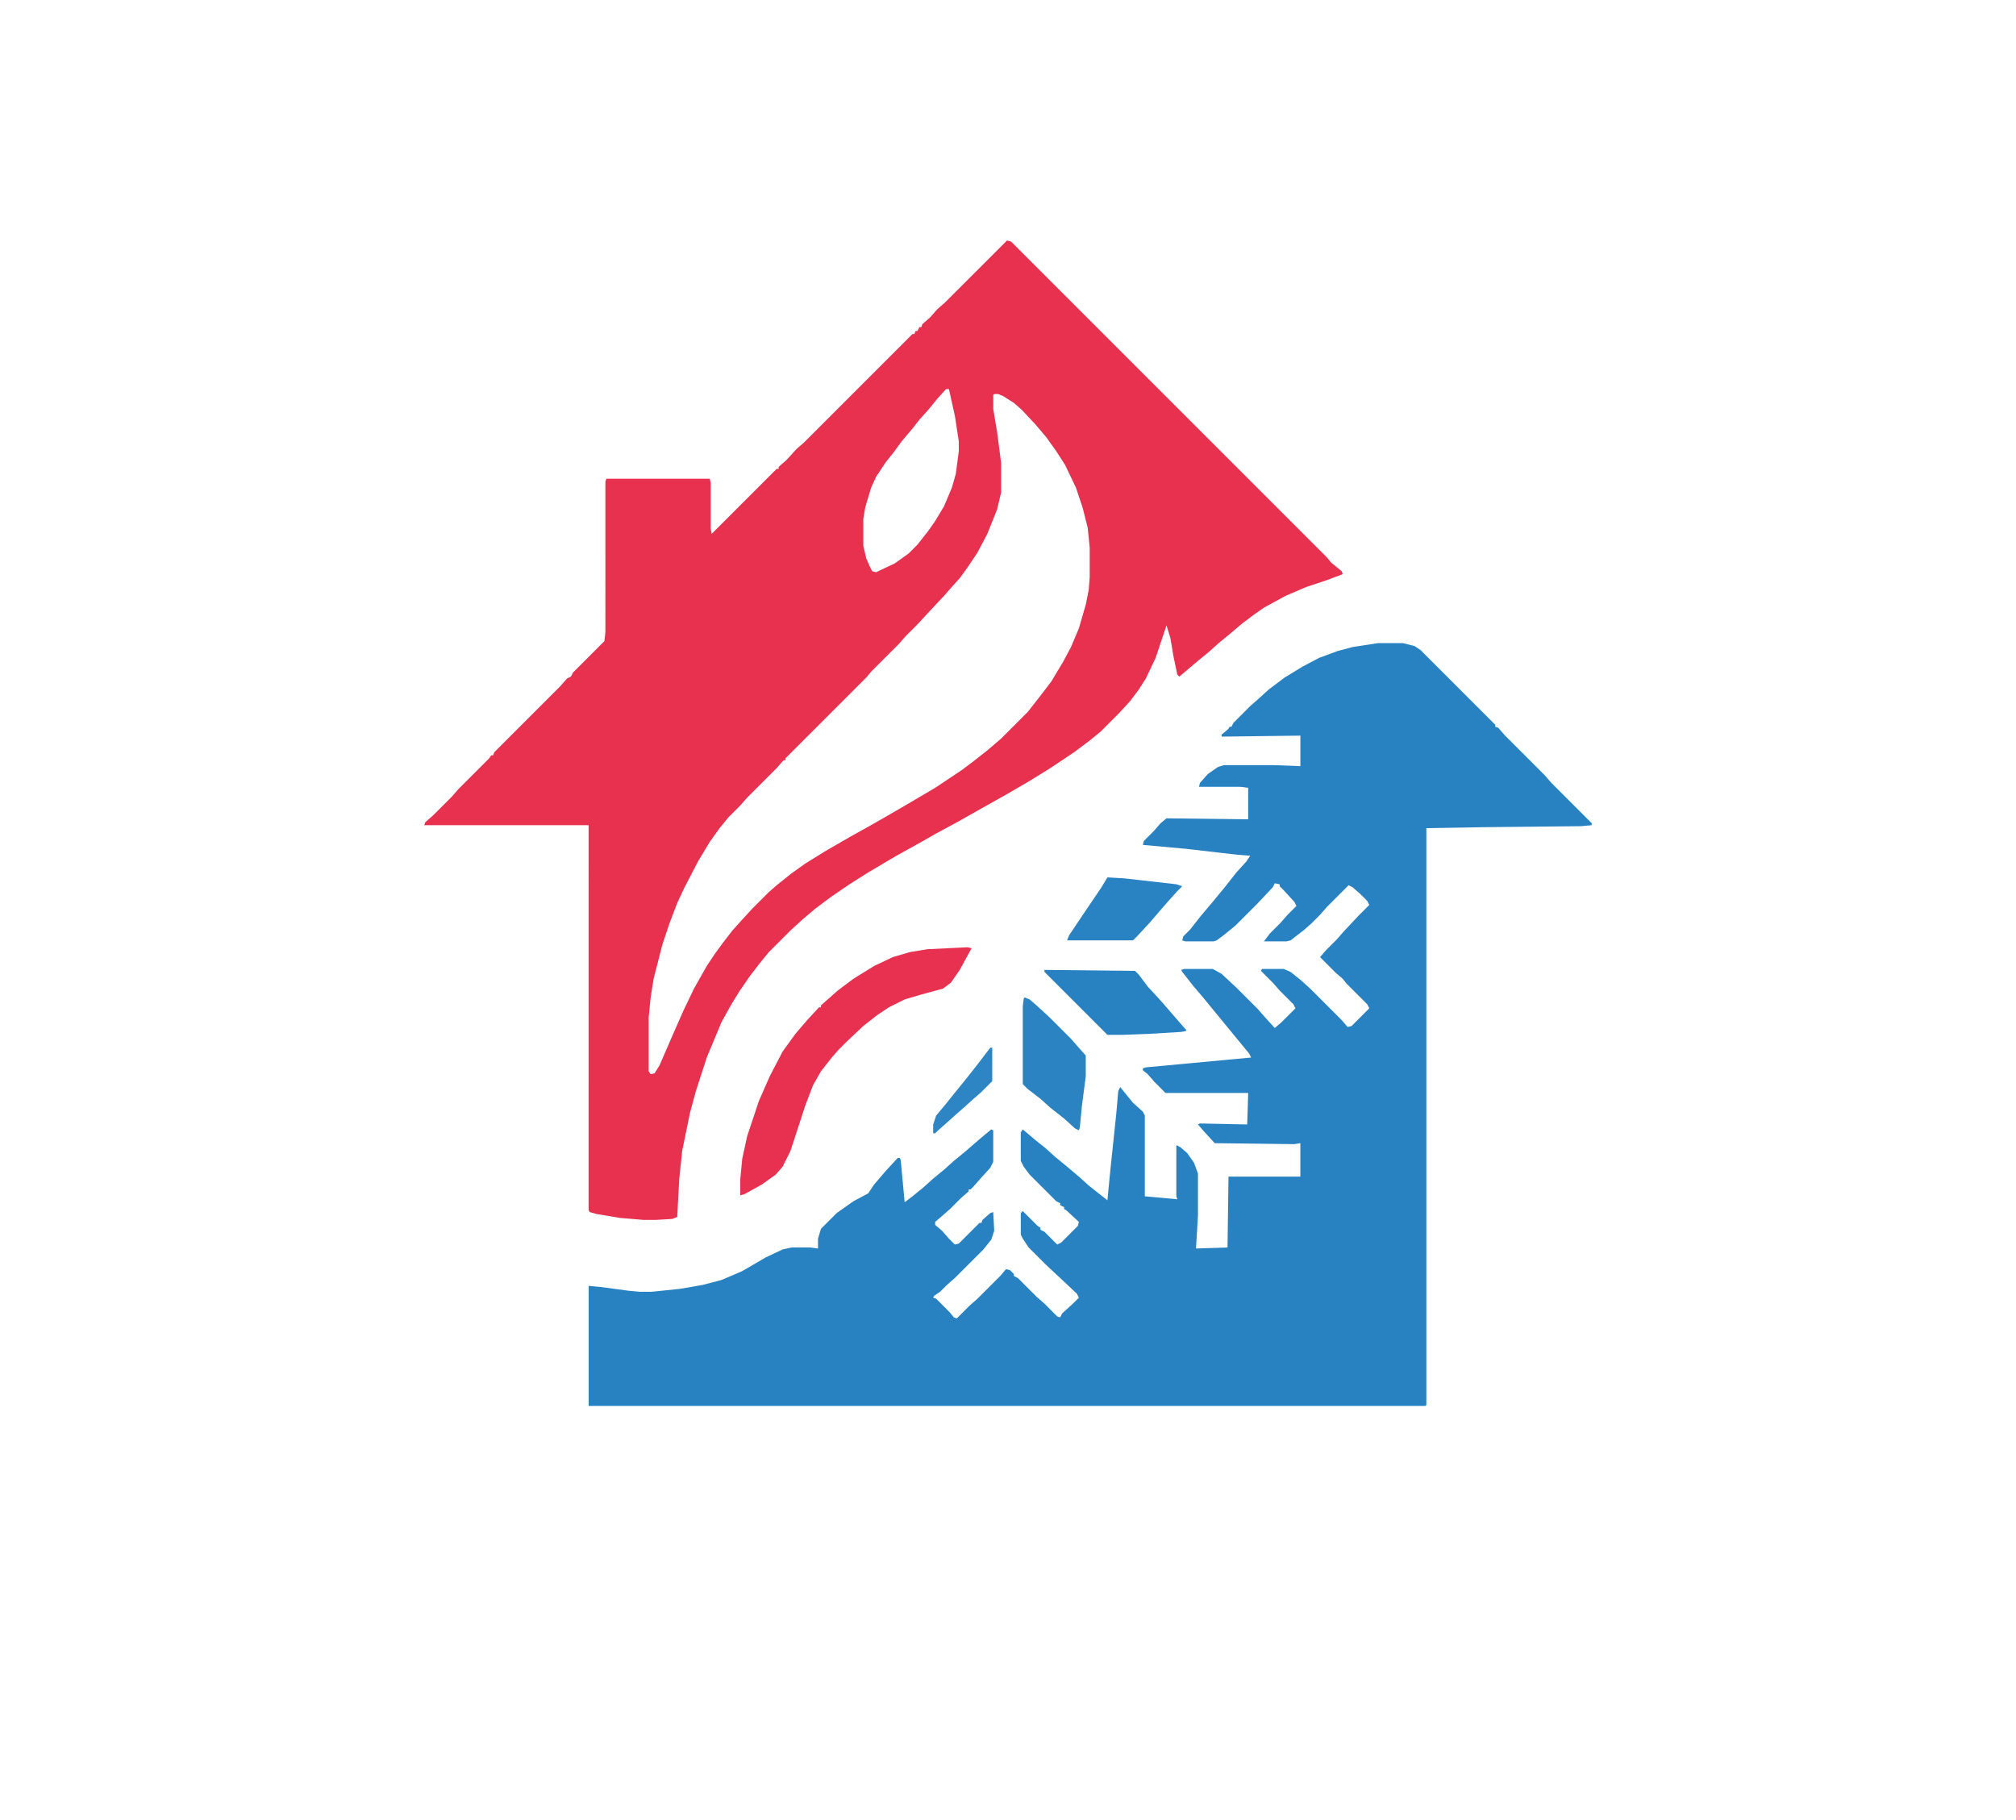 <?xml version="1.0" encoding="UTF-8"?>
<svg data-bbox="431 244 1186 1184" viewBox="0 0 2048 1848" width="565" height="510" xmlns="http://www.w3.org/2000/svg" data-type="color">
    <g>
        <path d="M1400 653h25l12 3 6 4 76 76v2l3 1 7 8 40 40 7 8 41 41v2l-11 1-97 1-60 1v586l-1 1H598v-122l11 1 30 4 11 1h12l29-3 23-4 19-5 21-9 24-14 17-8 9-2h19l8 1v-10l3-10 16-16 17-12 15-8 6-9 12-14 12-13h2l1 2 4 43 8-6 11-9 10-9 11-9 10-9 11-9 15-13 12-10 2 1v32l-3 6-10 11-7 8-3 3h-2v2l-8 7-11 11-8 7-7 6v3l7 6 7 8 6 6 4-1 21-21h2l1-3 8-7 3-1 1 19-3 9-8 10-29 29-8 7-7 7-6 4-1 2 3 1 14 14 4 5 3 1 13-13 8-7 23-23 6-7 4 1 4 4v2l4 2 19 19 8 7 13 13 3 1 2-4 12-11 5-5-2-4-17-16-15-14-17-17-6-9-2-4v-22l2-2 15 15 3 2v2l4 2 13 13 4-2 17-17 1-4-13-12-2-1v-2l-4-2v-2l-4-2-27-27-6-8-3-6v-29l2-3 13 11 10 8 10 9 11 9 13 11 10 9 10 8 9 7 3-31 6-57 2-23 2-4 4 5 9 11 10 9 2 4v82l33 3-1-3v-52l4 2 7 6 7 10 4 11v42l-2 34 32-1 1-72h73v-34l-6 1-81-1-11-12-6-7 2-1 48 1 1-32h-84l-11-11-7-8-5-4v-2l3-1 107-10-2-4-14-17-9-11-14-17-9-11-11-13-11-14-1-2 3-1h29l9 5 15 14 22 22 7 8 10 11 7-6 14-14-2-4-14-14-7-8-12-12 1-2h22l7 3 10 8 10 9 32 32 6 7 4-1 18-18-2-4-21-21-4-5-7-6-16-16 6-7 11-11 7-8 15-16 11-11-2-4-7-7-8-7-4-2-22 22-7 8-9 9-8 7-13 10-4 1h-23l6-8 11-11 7-8 9-9-2-4-11-12-4-4v-2l-5-1-2 4-16 17-22 22-11 9-8 6-3 1h-29l-3-1 1-4 7-7 11-14 11-13 14-17 11-14 10-11 4-6-13-1-52-6-44-4 1-4 10-10 7-8 6-5 83 1v-32l-8-1h-42l1-4 8-9 10-7 6-2h52l26 1v-31l-80 1v-2l7-6 1-2h2l2-4 17-17 8-7 11-10 16-12 18-11 17-9 19-7 15-4z" fill="#2882C2" data-color="1"/>
        <path d="m1023 244 4 1 321 321 4 5 11 9 1 3-16 6-21 7-21 9-22 12-10 7-12 9-13 11-11 9-10 9-11 9-13 11-6 5-2-2-4-19-3-18-4-13-11 33-10 21-7 11-9 12-11 12-19 19-11 9-16 12-24 16-21 13-24 14-25 14-23 13-24 13-14 8-27 15-27 16-19 12-19 13-16 12-13 11-12 11-22 22-9 11-10 13-11 16-8 13-10 18-15 36-11 34-6 22-8 39-3 29-2 38-5 2-17 1h-12l-24-2-24-4-7-2-1-2V838H431l1-3 8-7 19-19 7-8 31-31 2-3h2l1-3 67-67 7-8 4-2 2-4 32-32 1-9V489l1-3h105l1 4v47l1 5 66-66h2v-2l8-7 10-11 8-7 110-110h2l1-3h2l2-4h2l1-3 8-7 7-8 8-7zm-62 151-9 10-9 11-9 10-7 9-11 13-8 11-8 10-10 15-5 11-6 20-2 12v27l3 13 4 9 2 4 4 1 19-9 14-10 9-9 11-14 7-10 9-15 8-19 4-14 3-23v-10l-4-26-6-27zm49 5-1 1v14l4 24 4 31v30l-4 17-10 25-10 19-10 15-8 11-9 10-7 8-15 16-12 13-12 12-7 8-28 28-5 6-82 82v2h-2l-7 8-30 30-7 8-12 12-9 11-10 14-12 20-14 27-7 15-8 21-7 21-9 35-3 19-2 20v55l2 3 4-1 5-8 13-30 11-25 11-23 13-23 8-12 8-11 10-13 9-10 11-12 17-17 8-7 15-12 14-10 21-13 26-15 18-10 21-12 24-14 22-13 27-18 12-9 14-11 14-12 27-27 11-14 13-17 12-20 8-15 8-19 7-24 3-15 1-13v-30l-2-20-5-20-7-21-11-23-9-14-10-14-11-13-14-15-8-7-11-7-5-2z" fill="#E8304F" data-color="2"/>
        <path d="m983 962 4 1-12 22-9 13-8 6-22 6-17 5-16 8-12 8-14 11-17 16-8 8-7 8-11 14-8 14-8 21-15 46-8 16-7 8-14 10-18 10-4 1v-16l2-21 5-23 12-36 11-25 13-25 13-18 12-14 12-13h2v-2l8-7 9-8 16-12 21-13 19-9 17-5 18-3z" fill="#E83150" data-color="3"/>
        <path d="m1061 985 92 1 4 4 9 12 12 13 7 8 13 15 7 8v1l-5 1-33 2-27 1h-15l-64-64z" fill="#2882C2" data-color="1"/>
        <path d="m1041 1013 5 2 8 7 12 11 22 22 7 8 8 9v21l-4 31-2 21-1 3-4-2-11-10-14-11-10-9-13-10-5-5v-79l1-8z" fill="#2B83C2" data-color="4"/>
        <path d="m1125 891 17 1 53 6 6 2-5 5-9 10-7 8-12 14-13 14-4 4h-67l2-5 8-12 25-37z" fill="#2982C2" data-color="5"/>
        <path d="M1006 1064h2v34l-11 11-8 7-10 9-8 7-10 9-8 7-3 3h-2v-9l3-9 10-12 8-10 13-16 11-14z" fill="#2D85C3" data-color="6"/>
    </g>
</svg>
